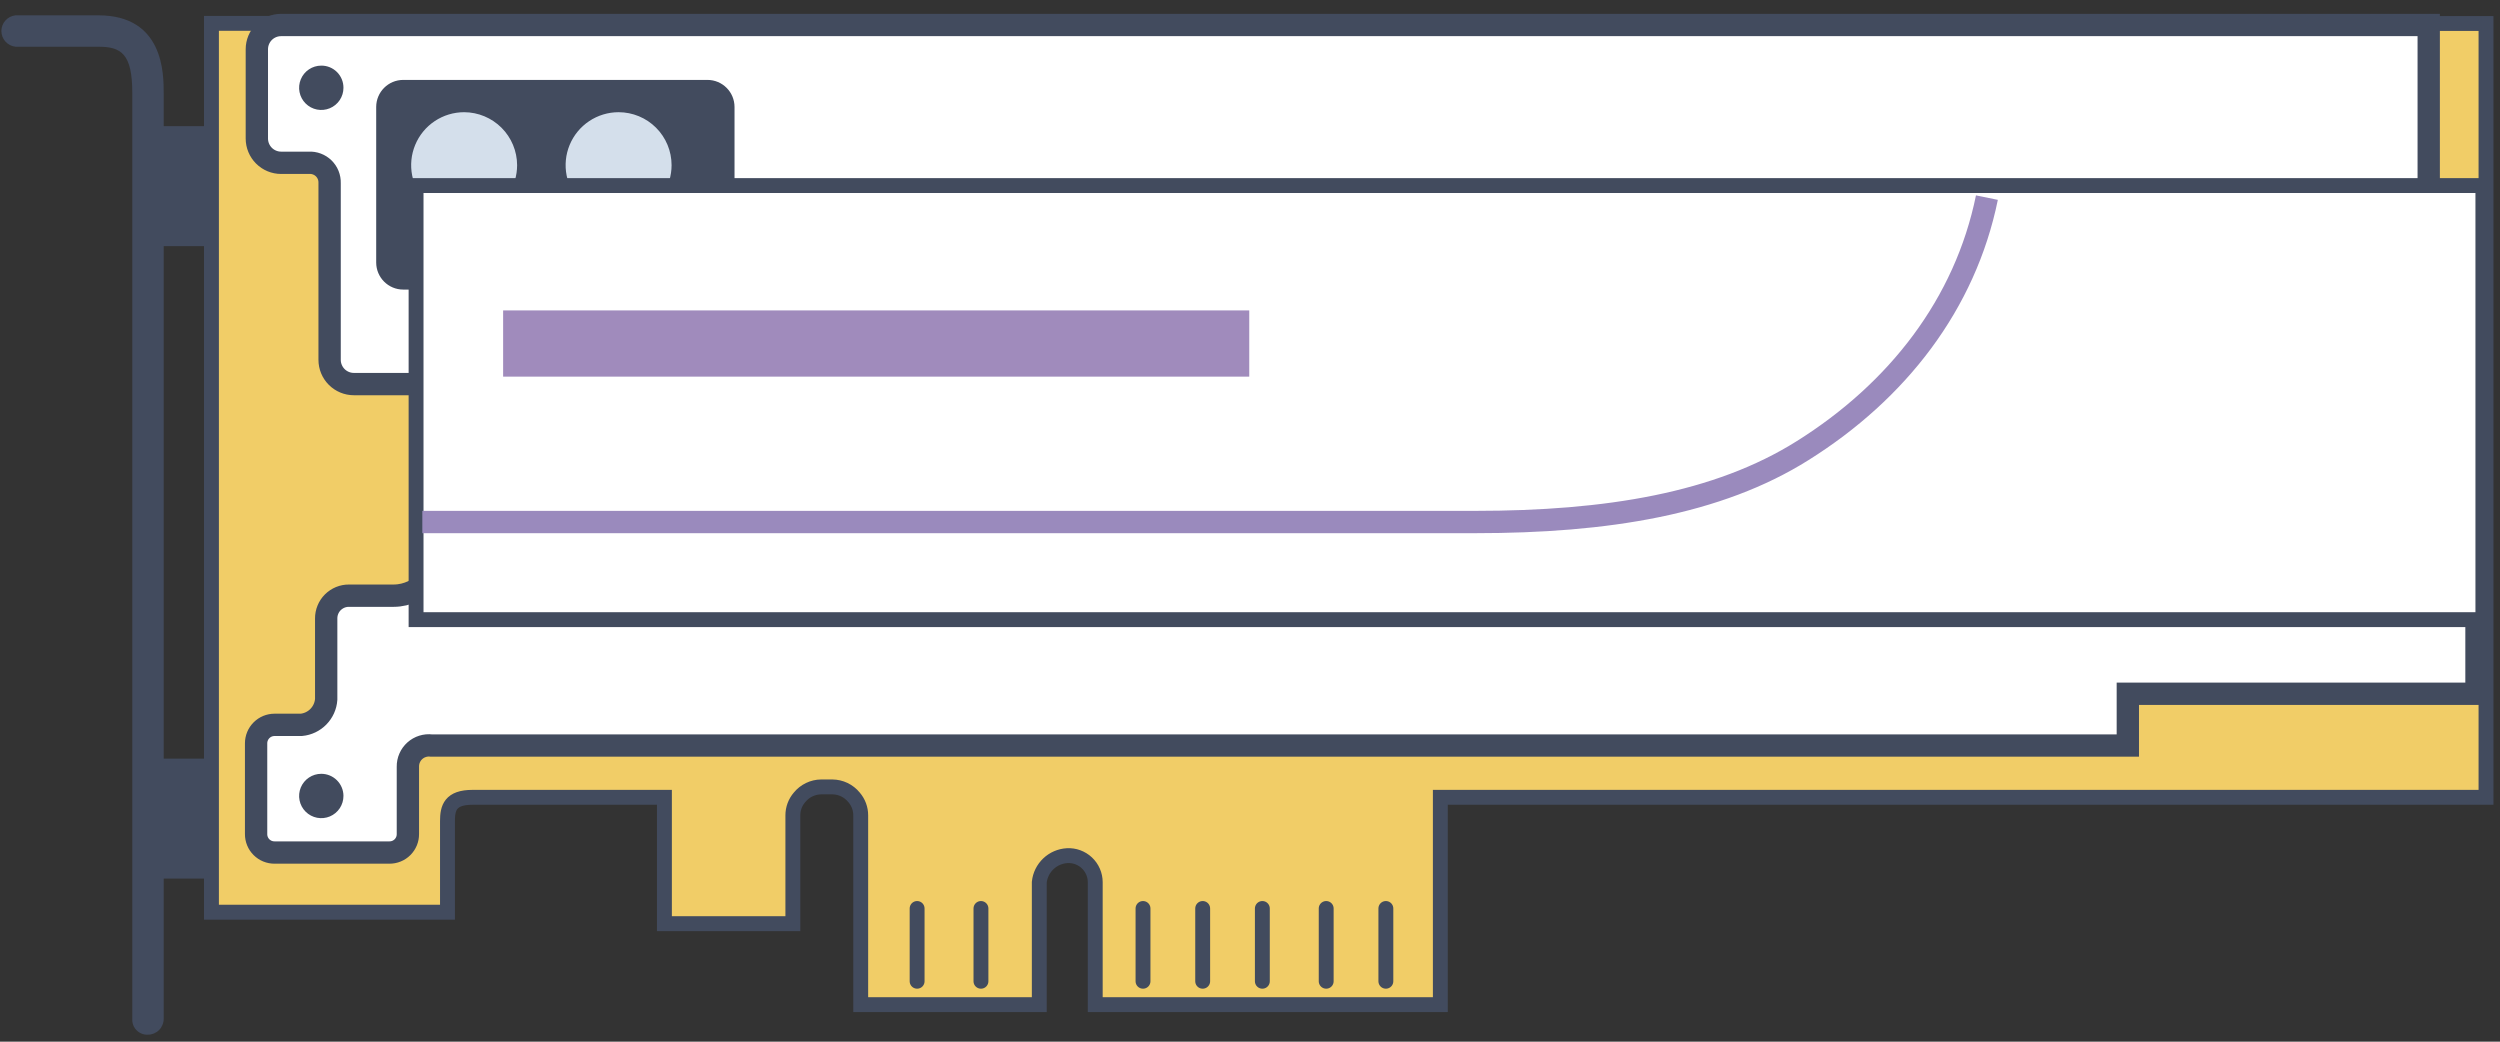 <svg width="168" height="70" viewBox="0 0 168 70" fill="none" xmlns="http://www.w3.org/2000/svg">
<rect x="0" y="0" width="168" height="70" fill="#333333" stroke="none"/>
<path d="M14.34 50.98H10.63V59.04H14.34V50.98Z" fill="#424B5E"/>
<path d="M14.34 8.479H10.63V16.54H14.34V8.479Z" fill="#424B5E"/>
<path d="M14.21 1.57V61.3H30.07V55.18C30.07 54.29 30.26 53.58 31.75 53.58H44.65V62.07H53.28V54.79C53.279 54.346 53.439 53.916 53.73 53.58C53.906 53.364 54.127 53.19 54.377 53.069C54.628 52.948 54.902 52.883 55.18 52.88H55.93C56.21 52.882 56.486 52.946 56.738 53.066C56.991 53.188 57.213 53.363 57.39 53.58C57.681 53.916 57.841 54.346 57.84 54.79V67.51H69.84V59.28C69.891 58.81 70.107 58.374 70.449 58.048C70.792 57.722 71.238 57.528 71.71 57.5C71.953 57.486 72.195 57.522 72.423 57.605C72.651 57.689 72.86 57.818 73.037 57.984C73.214 58.151 73.355 58.351 73.452 58.574C73.549 58.797 73.599 59.037 73.6 59.28V67.51H96.79V53.58H167.06V1.58L14.21 1.57Z" fill="#F1CD67" stroke="#424B5E" stroke-miterlimit="10"/>
<path d="M61.63 61.05V65.94" stroke="#424B5E" stroke-miterlimit="10" stroke-linecap="round"/>
<path d="M65.92 61.05V65.94" stroke="#424B5E" stroke-miterlimit="10" stroke-linecap="round"/>
<path d="M76.81 61.05V65.94" stroke="#424B5E" stroke-miterlimit="10" stroke-linecap="round"/>
<path d="M80.82 61.05V65.94" stroke="#424B5E" stroke-miterlimit="10" stroke-linecap="round"/>
<path d="M84.83 61.05V65.94" stroke="#424B5E" stroke-miterlimit="10" stroke-linecap="round"/>
<path d="M89.12 61.05V65.94" stroke="#424B5E" stroke-miterlimit="10" stroke-linecap="round"/>
<path d="M93.13 61.05V65.94" stroke="#424B5E" stroke-miterlimit="10" stroke-linecap="round"/>
<path d="M163.21 40.13V1.68H18.89C18.458 1.68 18.043 1.851 17.737 2.157C17.432 2.463 17.26 2.877 17.26 3.31V9.31C17.26 9.742 17.432 10.156 17.737 10.462C18.043 10.768 18.458 10.94 18.89 10.94H20.76C20.943 10.93 21.125 10.958 21.296 11.023C21.467 11.087 21.623 11.186 21.754 11.314C21.884 11.442 21.987 11.596 22.055 11.765C22.123 11.935 22.156 12.117 22.15 12.3V24.18C22.15 24.612 22.322 25.027 22.627 25.332C22.933 25.638 23.348 25.81 23.78 25.81H30.25C30.74 25.81 30.5 30.71 30.18 36.03C29.82 38.27 28.33 40.03 26.45 40.03H23.45C23.249 40.028 23.049 40.067 22.863 40.143C22.677 40.22 22.508 40.333 22.365 40.475C22.223 40.617 22.11 40.786 22.034 40.972C21.957 41.159 21.919 41.358 21.92 41.56V47C21.889 47.436 21.704 47.847 21.398 48.16C21.093 48.474 20.686 48.668 20.25 48.71H18.45C18.121 48.71 17.806 48.84 17.573 49.073C17.341 49.305 17.21 49.621 17.21 49.95V56.05C17.209 56.213 17.24 56.375 17.302 56.526C17.363 56.677 17.455 56.814 17.57 56.929C17.686 57.045 17.823 57.136 17.974 57.198C18.125 57.26 18.287 57.291 18.45 57.29H26.17C26.333 57.291 26.495 57.26 26.646 57.198C26.797 57.136 26.934 57.045 27.05 56.929C27.165 56.814 27.256 56.677 27.318 56.526C27.38 56.375 27.411 56.213 27.41 56.05V51.52C27.407 51.318 27.447 51.119 27.528 50.935C27.608 50.75 27.728 50.585 27.877 50.451C28.027 50.316 28.204 50.215 28.396 50.155C28.588 50.094 28.79 50.075 28.99 50.1H142.99V46.62H166.42V40.18L163.21 40.13Z" fill="white" stroke="#424B5E" stroke-width="1.5" stroke-miterlimit="10"/>
<path d="M9.94 69.53C9.8 69.537 9.66 69.515 9.53 69.464C9.399 69.414 9.28 69.337 9.182 69.238C9.083 69.139 9.005 69.02 8.955 68.89C8.905 68.759 8.883 68.62 8.89 68.48V6.25C8.89 3.61 8.15 3.14 6.61 3.14H1.05C0.788 3.114 0.545 2.992 0.368 2.797C0.191 2.602 0.093 2.348 0.093 2.085C0.093 1.821 0.191 1.568 0.368 1.373C0.545 1.178 0.788 1.055 1.05 1.03H6.61C11 1.03 11 4.96 11 6.25V68.48C10.997 68.759 10.884 69.026 10.686 69.223C10.488 69.419 10.219 69.53 9.94 69.53Z" fill="#424B5E"/>
<path d="M47.54 5.37H27.1C26.095 5.37 25.28 6.184 25.28 7.19V17.64C25.28 18.645 26.095 19.46 27.1 19.46H47.54C48.545 19.46 49.36 18.645 49.36 17.64V7.19C49.36 6.184 48.545 5.37 47.54 5.37Z" fill="#424B5E"/>
<path d="M23.08 5.9C23.08 6.194 22.993 6.482 22.829 6.727C22.665 6.972 22.433 7.163 22.16 7.276C21.888 7.389 21.588 7.418 21.299 7.361C21.01 7.303 20.745 7.162 20.537 6.953C20.328 6.745 20.186 6.479 20.129 6.19C20.071 5.901 20.101 5.602 20.214 5.33C20.326 5.057 20.517 4.825 20.762 4.661C21.007 4.497 21.295 4.41 21.59 4.41C21.786 4.408 21.98 4.446 22.162 4.52C22.343 4.595 22.508 4.705 22.647 4.843C22.785 4.982 22.895 5.147 22.969 5.328C23.044 5.509 23.081 5.704 23.08 5.9Z" fill="#424B5E"/>
<path d="M23.08 53.48C23.082 53.775 22.996 54.064 22.834 54.31C22.671 54.557 22.439 54.749 22.167 54.864C21.895 54.978 21.595 55.009 21.306 54.953C21.016 54.896 20.749 54.755 20.54 54.547C20.331 54.339 20.188 54.074 20.13 53.784C20.071 53.495 20.1 53.195 20.212 52.922C20.325 52.649 20.516 52.416 20.761 52.252C21.006 52.087 21.295 52 21.59 52C21.984 52 22.361 52.156 22.64 52.433C22.919 52.71 23.078 53.087 23.08 53.48Z" fill="#424B5E"/>
<path d="M34.75 11.1C34.75 11.804 34.541 12.492 34.15 13.078C33.759 13.663 33.203 14.12 32.552 14.389C31.902 14.659 31.186 14.729 30.495 14.592C29.805 14.454 29.171 14.115 28.673 13.617C28.175 13.119 27.836 12.485 27.698 11.795C27.561 11.104 27.631 10.388 27.901 9.738C28.17 9.087 28.627 8.531 29.212 8.14C29.797 7.749 30.486 7.54 31.19 7.54C32.133 7.543 33.037 7.919 33.704 8.586C34.371 9.253 34.747 10.157 34.75 11.1Z" fill="#D4DFEB"/>
<path d="M45.13 11.1C45.13 11.804 44.921 12.492 44.53 13.078C44.139 13.663 43.583 14.12 42.932 14.389C42.282 14.659 41.566 14.729 40.875 14.592C40.185 14.454 39.55 14.115 39.052 13.617C38.554 13.119 38.215 12.485 38.078 11.795C37.941 11.104 38.011 10.388 38.281 9.738C38.55 9.087 39.007 8.531 39.592 8.14C40.177 7.749 40.866 7.54 41.57 7.54C42.514 7.54 43.419 7.915 44.087 8.583C44.755 9.25 45.13 10.156 45.13 11.1Z" fill="#D4DFEB"/>
<path d="M166.85 12.47H27.96V41.64H166.85V12.47Z" fill="white" stroke="#424B5E" stroke-miterlimit="10"/>
<path d="M83.95 20.86H33.81V25.31H83.95V20.86Z" fill="#A08BBC"/>
<path d="M133.52 13.28C132.06 20.43 127.52 26.28 121.14 30.28C115.45 33.86 107.97 35.08 99.14 35.08H28.38" stroke="#9A8ABD" stroke-width="1.5" stroke-miterlimit="10"/>
</svg>
